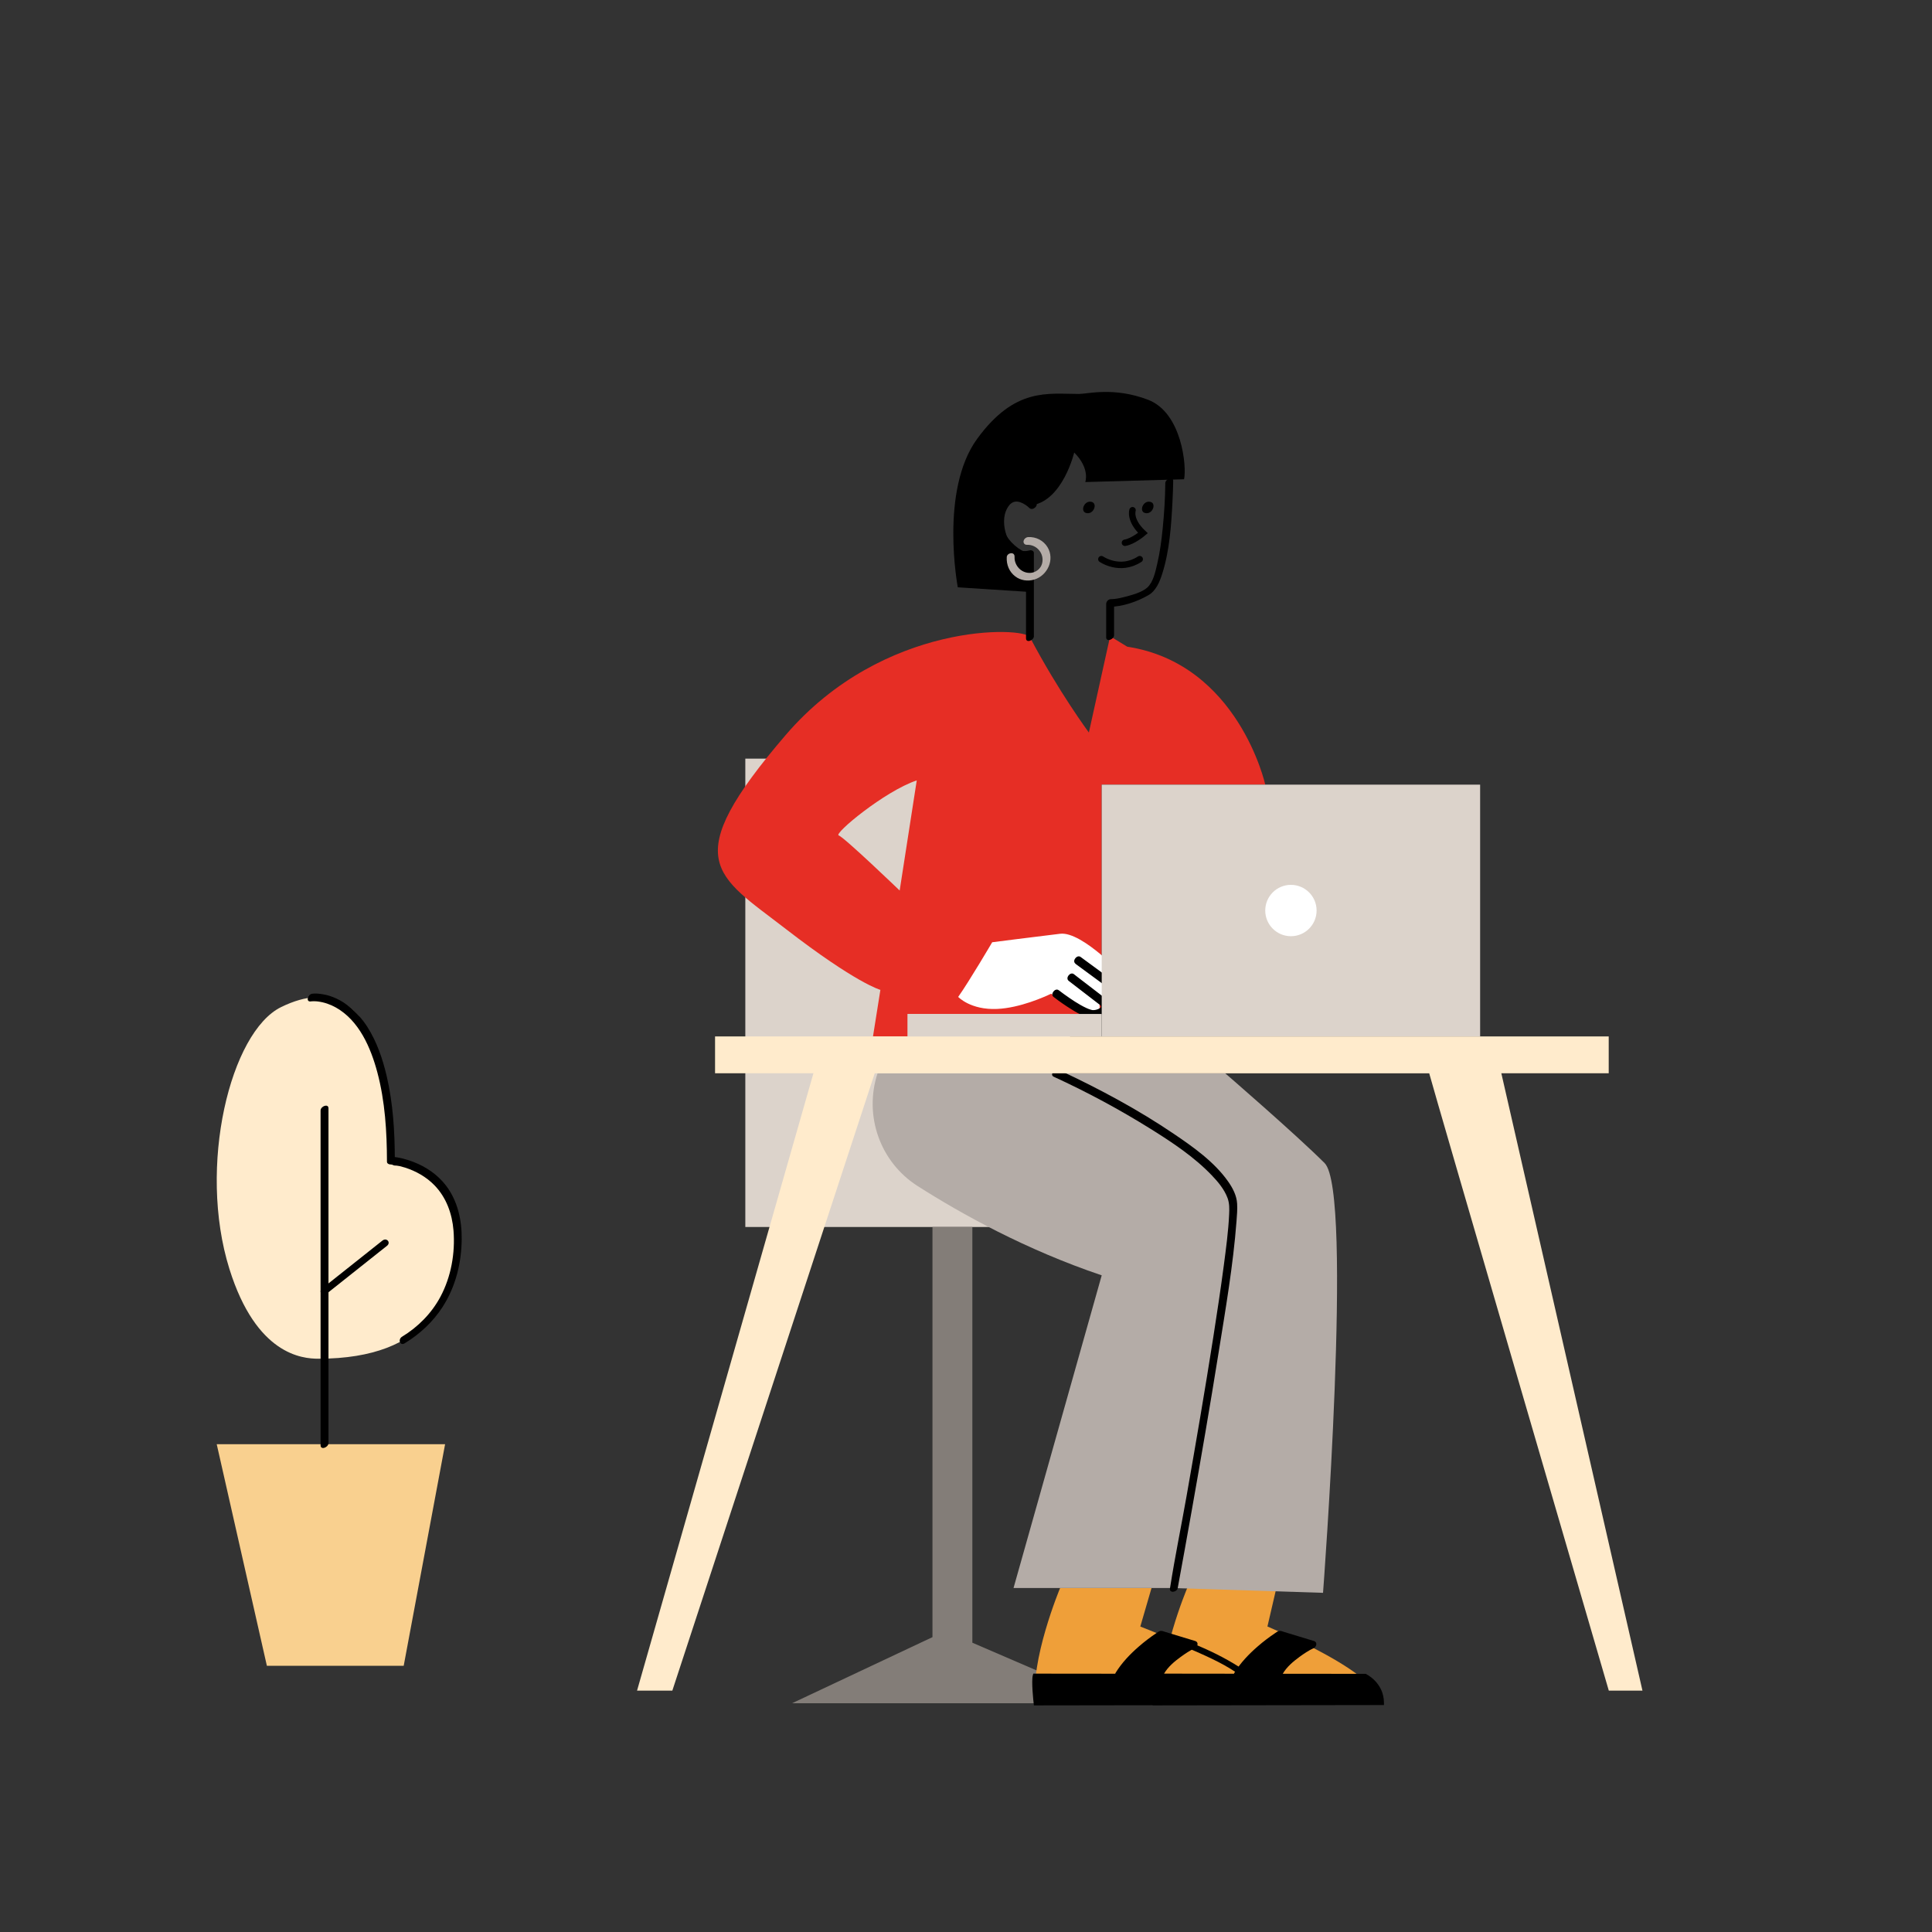 <?xml version="1.0" encoding="UTF-8"?>
<svg xmlns="http://www.w3.org/2000/svg" xmlns:xlink="http://www.w3.org/1999/xlink" id="eo2aRdhWg7v1" viewBox="-15 -5 450 450" shape-rendering="geometricPrecision" text-rendering="geometricPrecision" style="background-color:#fff">
  <rect x="-15" y="-5" width="450" height="450" fill="#333333" stroke="none"/>
  <style><![CDATA[
#eo2aRdhWg7v28 {animation: eo2aRdhWg7v28_c_o 3000ms linear infinite normal forwards}@keyframes eo2aRdhWg7v28_c_o { 0% {opacity: 1} 60% {opacity: 1;animation-timing-function: step-start} 63.333% {opacity: 0} 100% {opacity: 0}} #eo2aRdhWg7v29 {animation: eo2aRdhWg7v29_c_o 3000ms linear infinite normal forwards}@keyframes eo2aRdhWg7v29_c_o { 0% {opacity: 0} 56.667% {opacity: 0;animation-timing-function: step-end} 60% {opacity: 1} 100% {opacity: 1}} #eo2aRdhWg7v31_to {animation: eo2aRdhWg7v31_to__to 3000ms linear infinite normal forwards}@keyframes eo2aRdhWg7v31_to__to { 0% {transform: translate(309.253px,86.917px)} 26.667% {transform: translate(309.253px,86.917px);animation-timing-function: cubic-bezier(0.4,1,0.45,1.275)} 40% {transform: translate(305.253px,82.917px)} 100% {transform: translate(305.253px,82.917px)}} #eo2aRdhWg7v31_ts {animation: eo2aRdhWg7v31_ts__ts 3000ms linear infinite normal forwards}@keyframes eo2aRdhWg7v31_ts__ts { 0% {transform: scale(0,0)} 26.667% {transform: scale(0,0);animation-timing-function: cubic-bezier(0.4,1,0.45,1.275)} 40% {transform: scale(1,1)} 100% {transform: scale(1,1)}} #eo2aRdhWg7v31 {animation: eo2aRdhWg7v31_c_o 3000ms linear infinite normal forwards}@keyframes eo2aRdhWg7v31_c_o { 0% {opacity: 0} 26.667% {opacity: 0;animation-timing-function: step-end} 30% {opacity: 1} 100% {opacity: 1}} #eo2aRdhWg7v35_to {animation: eo2aRdhWg7v35_to__to 3000ms linear infinite normal forwards}@keyframes eo2aRdhWg7v35_to__to { 0% {transform: translate(309.016px,162.222px)} 20% {transform: translate(309.016px,162.222px);animation-timing-function: cubic-bezier(0.4,1,0.45,1.275)} 30% {transform: translate(348.779px,123.459px)} 100% {transform: translate(348.779px,123.459px)}} #eo2aRdhWg7v35_ts {animation: eo2aRdhWg7v35_ts__ts 3000ms linear infinite normal forwards}@keyframes eo2aRdhWg7v35_ts__ts { 0% {transform: scale(0,0)} 20% {transform: scale(0,0);animation-timing-function: cubic-bezier(0.4,1,0.45,1.275)} 30% {transform: scale(1,1)} 100% {transform: scale(1,1)}}
]]></style>
  <g>
    <rect width="75.63" height="109.09" rx="0" ry="0" transform="translate(158.6 171.7)" fill="#dcd3cb"></rect>
    <polygon points="244.19,391.72 211.48,377.62 211.48,280.79 202.19,280.79 202.19,376.32 169.48,391.72 244.19,391.72" fill="#837d78"></polygon>
    <path d="M261.53,364.88c0,0-7.1,16.81-5.6,26.52l50.46.32c0,0,2.31-5.58-26.18-17.88l2.08-8.96h-20.75Z" fill="#ef9f39"></path>
    <path d="M231.92,364.88c0,0-7.16,17.13-5.67,26.84l50.72-.08c0,0,2.12-6.72-26.37-17.79l2.61-8.96h-21.29Z" fill="#ef9f39"></path>
    <path d="M247.58,145.64l-4.01-2.44-4.95,22.42c0,0-7.05-9.51-13.74-22.21-1.29-2.45-34.08-3.75-56.86,22.77-25.27,29.41-16.43,32.49,0,45.19s22.04,14.19,22.04,14.19l-1.72,10.83h8.07v-5.23h45.19v-53.41h38.1c0,0-6.24-28.12-32.12-32.12Zm-53.04,56.77c0,0-12.95-12.45-14.19-12.82-1.25-.37,10.71-10.33,18.18-12.82l-3.98,25.65Z" fill="#e62e25"></path>
    <path d="M224.89,132.88l-16.8-1.08c0,0-4.29-22.54,4.51-34.59s16.45-10.45,23.73-10.45c1.94,0,8.11-1.69,16.07,1.35s9.03,15.73,8.39,18.52l-23.01.65c0,0,1.18-3.12-2.58-6.88c0,0-2.58,10.97-9.68,12.26-1.23-.95-3.42-3.82-6.33-.19s.36,9.87,5.71,11.59v8.82Z"></path>
    <path d="M256.42,107.54c-.03,3.53-.26,7.07-.61,10.58-.28,2.77-.64,5.55-1.28,8.26-.41,1.75-.9,4.17-2.28,5.45-1.27,1.17-3.73,1.8-5.44,2.24-1,.26-2.04.48-3.08.49-.61,0-1.08.58-1.08,1.15v7.74c0,1.18,1.84.5,1.84-.52v-7.74l-1.08,1.15c3.04-.02,6.49-1.21,9.07-2.71c1.8-1.04,2.64-3.14,3.24-5.03c1.71-5.42,2.1-11.31,2.38-16.95.08-1.54.14-3.09.16-4.63.01-1.18-1.83-.5-1.84.52v0Z"></path>
    <path d="M225.81,143.16v-19.36c0-.51-.59-.71-1-.6-4.72,1.29-6.89-5.59-5.56-9.05.62-1.62,1.7-2.81,3.49-2.13.73.27,1.46.75,2.02,1.3.76.75,2.27-.57,1.51-1.31-.92-.91-2.14-1.68-3.42-1.93-2.54-.49-4.42,1.47-5.27,3.68-1.84,4.79,1.2,12.85,7.4,11.16l-1-.6v19.36c0,1.18,1.84.5,1.84-.52v0Z"></path>
    <path d="M198.73,271.25c10.25,6.54,25.26,14.86,42.88,20.8l-20.54,72.83h36.98L293.16,366c0,0,7.1-93.37.37-100.09-6.72-6.72-23.16-20.92-23.16-20.92h-80.97c-3.23,9.86.58,20.68,9.33,26.26Z" fill="#b4aca7"></path>
    <polygon points="35.48,331.39 88.67,331.39 79.03,382.99 47.16,382.99 35.48,331.39" fill="#f9d08f"></polygon>
    <path d="M259.32,364.85c1.1-5.95,2.17-11.9,3.23-17.86c2.18-12.27,4.3-24.56,6.27-36.86c1.63-10.18,3.41-20.43,4.19-30.73.1-1.33.22-2.7.14-4.04-.11-1.92-1.03-3.66-2.12-5.2-3.2-4.53-8.05-7.97-12.59-11.04-8.3-5.63-17.24-10.42-26.32-14.68-.17-.08-.35-.16-.52-.24-.93-.43-2.18,1.13-1.17,1.59c7.76,3.56,15.35,7.64,22.59,12.16c5.03,3.14,10.13,6.52,14.25,10.83c1.47,1.53,2.9,3.25,3.65,5.26.46,1.24.43,2.52.37,3.82-.18,3.95-.72,7.89-1.23,11.8-.74,5.61-1.59,11.2-2.46,16.79-1.94,12.37-4.06,24.71-6.23,37.04-1.24,7.04-2.69,14.05-3.8,21.11-.02.11-.04.22-.06.33-.23,1.24,1.63.96,1.82-.06v0Z"></path>
    <path d="M91.46,285.23c1.77-16.43-10.58-19-14.36-18.73-.65.05-1.17-.54-1.05-1.18.6-3.21-.92-12.92-2.98-23.23-2.61-13.07-10.83-18.3-22.6-12.52-11.79,5.79-19.51,37.07-12.04,60.98c6.26,20.03,16.97,20.92,20.73,20.92c26.04,0,31.07-14.87,32.3-26.24Z" fill="#ffebcc"></path>
    <path d="M334.68,244.99h25.02v-8.59h-208.15v8.59h22.91L133.38,388.78h8.22l47.14-143.79h129.15c.75,2.99,41.83,143.79,41.83,143.79h7.84L334.69,244.99Z" fill="#ffebcc"></path>
    <path d="M59.67,253.67v34.24c0,9.24,0,18.48,0,27.72v16.01c0,1.18,1.84.5,1.84-.52v-77.97c0-1.18-1.84-.5-1.84.52v0Z"></path>
    <path d="M230.15,223.2c.37.12,5.73,5.73,8.59,6.35s3.1-1.49,2.42-3.17" fill="#fff"></path>
    <path d="M247.06,222.68c0,0-9.93-10.8-15.12-10.19-5.18.61-15.84,1.98-15.84,1.98s-5.33,9.07-7.92,12.73c0,0,2.88,3.08,9.07,2.8c5.31-.23,11.03-2.81,12.56-3.54c1.79.99,4.34,2.47,5.8,3.68c2.66,2.2,6.84.45,5.12-1.47-.08-.09,2.09-1.42,3.36-3.19.66.45,1.28.82,1.8,1.04.46.19.86.27,1.16.19c2.45-.58,0-4.03,0-4.03Z" fill="#fff"></path>
    <path d="M57.41,228.24c.16-.02.31-.03.47-.03.5-.02.9.02,1.15.05c1.52.2,2.88.67,4.19,1.4c5.43,3.04,8.14,9.38,9.67,15.11c1.8,6.75,2.23,13.85,2.24,20.81c0,.42.41.62.76.64.25.02-.2-.03.1,0c.27.03.53.07.8.12.85.15,1.7.35,2.53.61c2.56.81,4.98,2.18,6.86,4.11c2.77,2.84,4.13,6.63,4.45,10.54.42,5.26-.55,10.76-3.04,15.43-2.06,3.86-5.22,7.05-8.95,9.32-1,.61-.49,2.21.62,1.53c3.53-2.15,6.61-5.01,8.85-8.5c3.02-4.7,4.37-10.18,4.43-15.73.05-4.47-.95-9.02-3.74-12.61-1.93-2.48-4.6-4.29-7.52-5.41-1.62-.62-3.34-1.09-5.08-1.2l.76.64c-.01-6.49-.41-13.04-1.88-19.37-.94-4.04-2.29-8.01-4.52-11.52s-5.91-6.85-10.33-7.59c-.81-.14-1.7-.24-2.52-.13-1.02.14-1.55,1.96-.32,1.79v0Z"></path>
    <path d="M74.07,283.96l-12.29,9.76-1.72,1.36c-.99.78.08,2,1.06,1.22l12.29-9.76l1.72-1.36c.99-.78-.08-2-1.06-1.22v0Z"></path>
    <path d="M257.75,377.37c2.25.78,4.46,1.69,6.63,2.66c3.86,1.72,7.86,3.66,11.08,6.45c1.32,1.14,2.78,2.61,3.03,4.42.12.89,1.48.38,1.38-.39-.5-3.67-4.54-6.23-7.42-7.97-3.61-2.19-7.49-3.92-11.41-5.46-.9-.35-1.8-.7-2.71-1.01-.73-.25-1.43,1.02-.58,1.31v0Z" fill="#010200"></path>
    <path d="M224.16,121.9c2.3-.12,4.09,2.01,3.59,4.23-.21.95-.86,1.68-1.75,2.07s-1.99.3-2.89-.22c-1.12-.64-1.87-1.96-1.8-3.27s-1.76-.99-1.82.06c-.1,1.76.58,3.43,2,4.5c1.22.93,2.9,1.17,4.36.74c3.13-.92,4.88-4.68,3.14-7.56-.95-1.57-2.69-2.45-4.51-2.35-.5.03-.98.43-1.07.93-.08.47.26.89.75.86v0Z" fill="#b4aca7"></path>
  </g>
  <g>
    <g>
      <path d="M238.39,114.54c1.57,0,2.37-2.69.47-2.69-1.57,0-2.37,2.69-.47,2.69v0Z"></path>
      <path d="M252.1,114.54c1.57,0,2.37-2.69.47-2.69-1.57,0-2.37,2.69-.47,2.69v0Z"></path>
      <path d="M248.79,113.84c0,0-.81,2.26,2.42,5.32c0,0-2.26,1.94-4.19,2.26" fill="none" stroke="#000" stroke-width="1.5" stroke-linecap="round" stroke-miterlimit="10"></path>
      <path id="eo2aRdhWg7v28" d="M241.53,125.24c0,0,4.3,3.01,8.93,0" fill="none" stroke="#000" stroke-width="1.5" stroke-linecap="round" stroke-miterlimit="10"></path>
    </g>
  </g>
  <g id="eo2aRdhWg7v29" opacity="0">
    <path d="M240.34,125.77c2.18.2,4.4.42,6.59.23c1.51-.13,2.94-.5,4.36-1.02l-1-.6c0,.11.03-.3,0-.08-.01.11-.02.23-.03.34-.05.39-.13.77-.23,1.15-.04.14.07-.21,0,.02-.02.05-.03.1-.05.14-.04.11-.08.22-.13.33s-.1.23-.15.34c-.03.06-.06.12-.09.19-.09.17-.01.03-.04.08-.14.23-.3.44-.47.64-.11.13.17-.17-.04.04-.04.04-.09.09-.13.13-.08.08-.34.29-.33.28-.07.05-.57.32-.65.35-.31.12-.63.2-.96.24-.89.11-1.83,0-2.69-.24-.59-.17-1.26-.51-1.66-.86-.44-.39-.66-.71-.86-1.15-.1-.22-.18-.45-.25-.68-.01-.05-.04-.2,0,0-.01-.06-.03-.11-.03-.17-.01-.09-.03-.17-.04-.26-.02-.14-.02-.28-.03-.42c0-.11.02-.36,0,.05.08-1.26-1.75-.99-1.82.06-.14,2.29,1.35,4.24,3.46,5.02c1.8.66,4.04.71,5.77-.18c1.31-.67,2.27-1.89,2.79-3.25.32-.84.51-1.73.53-2.63c0-.48-.6-.75-1-.6-1.34.49-2.66.85-4,.96-2.16.17-4.34-.04-6.48-.24-1.05-.1-1.57,1.68-.32,1.79Z"></path>
  </g>
  <g id="eo2aRdhWg7v31_to" transform="translate(309.253,86.917)">
    <g id="eo2aRdhWg7v31_ts" transform="scale(0,0)">
      <g id="eo2aRdhWg7v31" transform="translate(-305.253,-82.917)" opacity="0">
        <path d="M315.19,81.09v-10.21c0-.5-.58-.72-1-.6-.51.14-.84.6-.84,1.12v10.21c0,.5.58.72,1,.6.51-.14.84-.6.84-1.12v0Z"></path>
        <path d="M308.36,84.51l-7.29-5.2-1.05-.75c-.84-.6-2.09.93-1.17,1.59l7.29,5.2l1.05.75c.84.6,2.09-.93,1.17-1.59v0Z"></path>
        <path d="M304.57,91.96l-7.36,1.65-1.05.23c-.47.11-.89.63-.84,1.12.05.52.55.7,1,.6l7.36-1.65l1.05-.23c.47-.11.89-.63.84-1.12-.05-.52-.55-.7-1-.6v0Z"></path>
      </g>
    </g>
  </g>
  <g id="eo2aRdhWg7v35_to" transform="translate(309.016,162.222)">
    <g id="eo2aRdhWg7v35_ts" transform="scale(0,0)">
      <g transform="translate(-348.779,-123.459)">
        <g>
          <polygon points="384.63,89.75 312.92,89.75 312.92,133.32 340.48,133.32 333.86,157.22 358.13,133.32 384.63,133.32 384.63,89.75" fill="#fff"></polygon>
          <path d="M384.79,88.85h-71.71c-.61,0-1.08.58-1.08,1.15v43.57c0,.4.41.64.76.64h27.56l-.75-.86-5.79,20.91-.83,3c-.24.86.95,1.06,1.44.58l21.28-20.95l3-2.95-.69.28h26.5c.61,0,1.08-.58,1.08-1.15v-43.57c0-1.18-1.84-.5-1.84.52v43.57l1.08-1.15h-25.76c-.82,0-1.29.15-1.88.72l-3.51,3.46-11.94,11.76-8.37,8.25l1.44.58l5.79-20.91.83-3c.13-.48-.31-.86-.75-.86h-27.56l.76.64v-43.57l-1.08,1.15h71.71c1.05,0,1.58-1.79.32-1.79Z"></path>
        </g>
        <path d="M312.34,90.54l31.41,18.54l4.44,2.62c.27.16.64.12.9-.03L380.5,93.13l4.44-2.62c1.01-.59.5-2.19-.62-1.53l-31.41,18.54-4.44,2.62.9-.03-31.41-18.54-4.44-2.62c-.89-.52-2.14,1.02-1.17,1.59v0Z"></path>
        <g>
          <line x1="312.92" y1="133.32" x2="342.99" y2="107.49" fill="#fff"></line>
          <path d="M313.45,133.93l26.39-22.66l3.68-3.16c.95-.82-.11-2.04-1.06-1.22l-26.39,22.66-3.68,3.16c-.95.82.11,2.04,1.06,1.22v0Z"></path>
        </g>
        <g>
          <line x1="384.63" y1="131.07" x2="354.56" y2="107.49" fill="#fff"></line>
          <path d="M385.22,130.28l-26.29-20.62-3.78-2.96c-.81-.63-2.06.89-1.17,1.59l26.29,20.62l3.78,2.96c.81.63,2.06-.89,1.17-1.59v0Z"></path>
        </g>
      </g>
    </g>
  </g>
  <g>
    <path d="M235.51,219.5l9.46,6.95l1.35.99-.28-.33c.05.14.04.15.03.07.04.23.05.37.03.49-.03.18-.02.2-.17.33-.28.24-.71.32-1.07.35-1.1.09-1.96-.46-2.78-1.1l-5.3-4.07-1.67-1.29c-.81-.62-2.07.9-1.17,1.59l4.69,3.61l2.46,1.89c1.18.91,2.59,1.36,4.09,1.07c1.6-.3,2.99-1.58,2.75-3.3-.09-.67-.42-.91-.92-1.28l-5.51-4.05-4.81-3.53c-.83-.61-2.08.92-1.17,1.59v0Z"></path>
    <path d="M230.43,227.23c1.33,1.03,2.73,2,4.16,2.88c1.9,1.17,4.06,2.5,6.34,1.65c1.49-.55,2.97-1.99,2.07-3.67-.53-.99-2.23.03-1.74.94.08.16.16.35.17.48c0,.09-.06.16-.17.25-.26.22-.77.41-1.2.48-.16.03-.36.03-.53.03-.16,0,.11.02-.06,0-.11-.02-.21-.04-.32-.07-.41-.11-.72-.24-1.1-.41-1.84-.86-3.55-2.04-5.2-3.22-.42-.3-.84-.61-1.26-.93-.81-.63-2.07.9-1.17,1.59v0Z"></path>
    <rect width="88.14" height="58.64" rx="0" ry="0" transform="translate(241.61 177.76)" fill="#dcd3cb"></rect>
    <rect width="45.19" height="5.23" rx="0" ry="0" transform="translate(196.41 231.17)" fill="#dcd3cb"></rect>
    <circle r="5.98" transform="translate(285.68 207.08)" fill="#fff"></circle>
    <path d="M303.09,384.87l-19.31-.02c.92-1.59,2.42-2.85,3.88-3.92c1.04-.76,2.16-1.51,3.34-2.06.66-.31.89-1.39.07-1.64-2.35-.71-4.7-1.43-7.05-2.14-.33-.1-.69-.27-1.05-.22-.35.05-.65.3-.93.49-1.42.95-2.78,1.98-4.07,3.1-2.07,1.79-4.01,3.81-5.45,6.15-.05.07-.08.15-.11.23l-16.28-.02c.92-1.58,2.41-2.83,3.87-3.89c1.04-.76,2.16-1.51,3.34-2.06.66-.31.89-1.39.07-1.64l-7.05-2.14c-.33-.1-.69-.27-1.05-.22-.35.05-.65.3-.93.49-1.42.95-2.78,1.98-4.07,3.1-2.07,1.79-4.01,3.81-5.45,6.15-.05.07-.08.15-.11.23l-19.08-.02-.1.36c-.39,1.32.13,6.06.19,6.59l.05.45l27.66-.04v.04l53.88-.08v-.5c0-4.72-4.08-6.68-4.25-6.77Z"></path>
  </g>
</svg>
